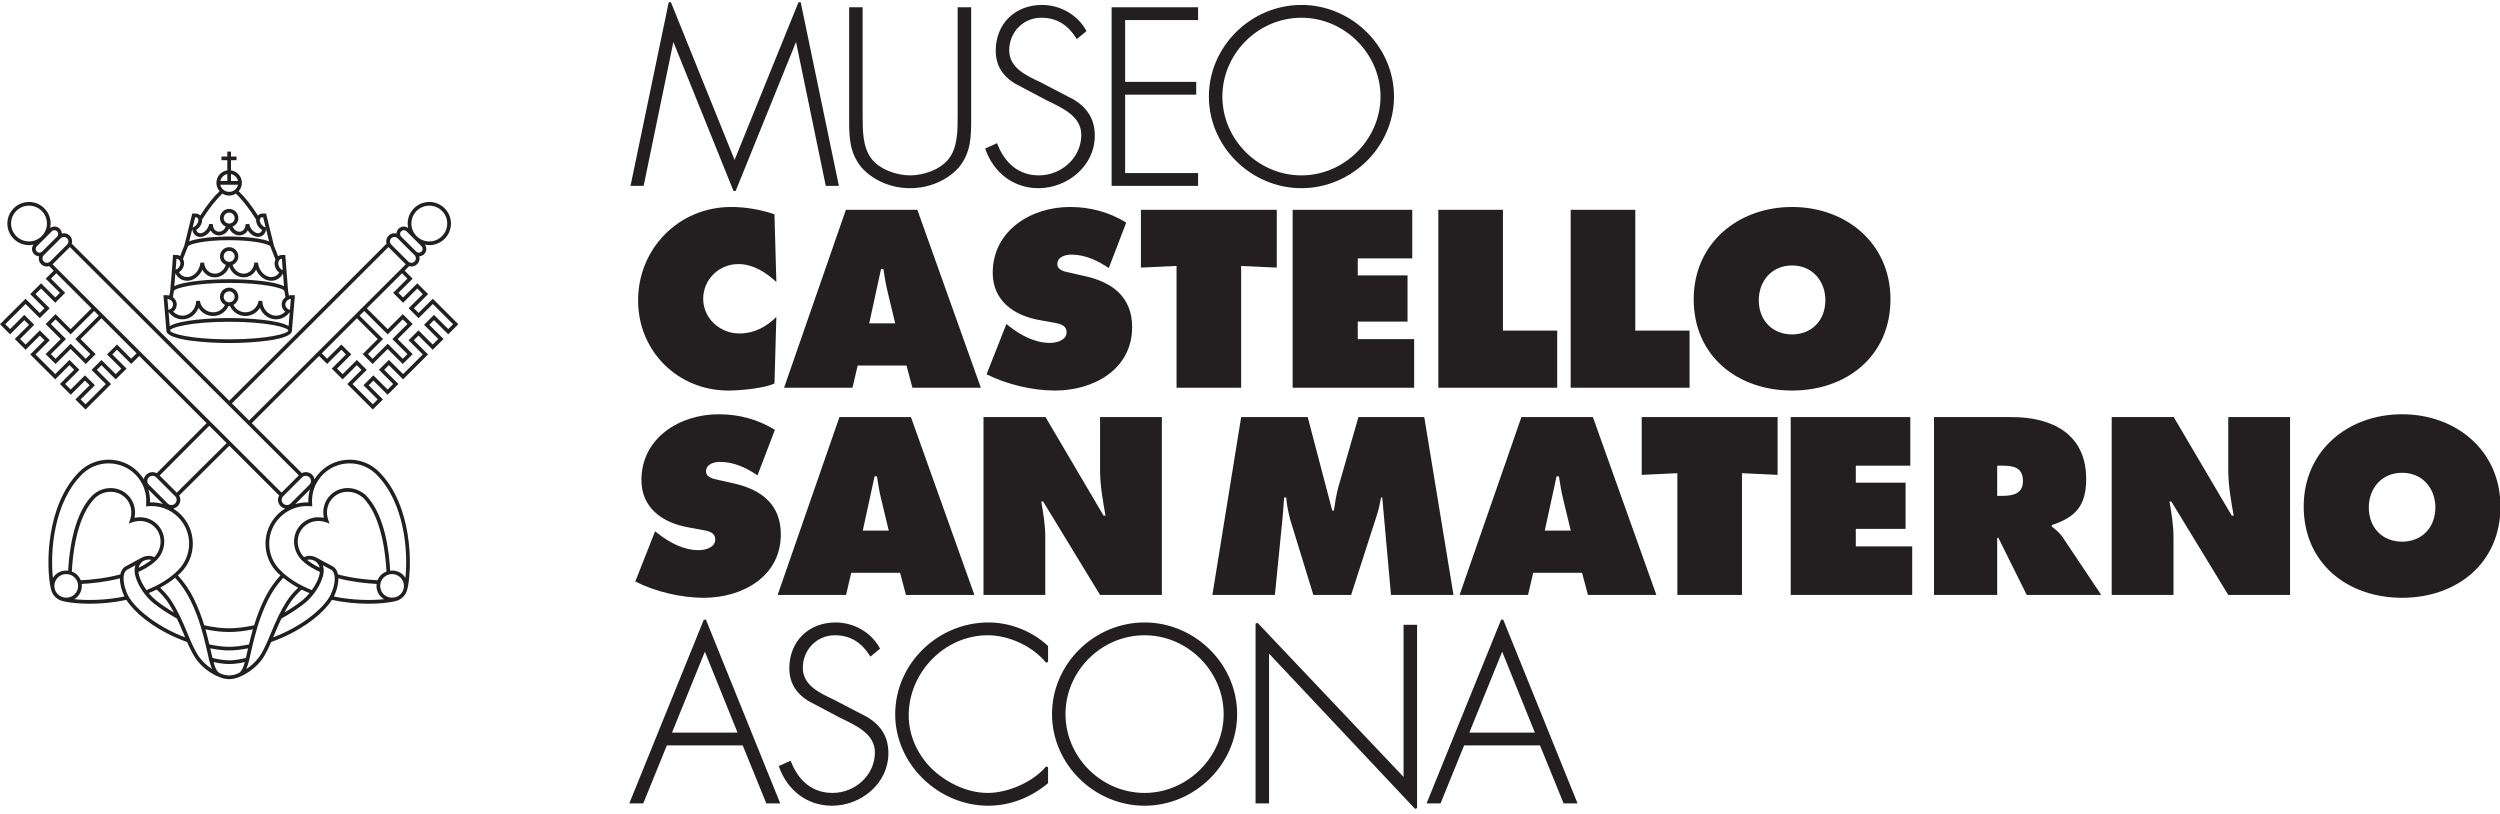 <?xml version="1.0" encoding="UTF-8" standalone="no"?>
<!DOCTYPE svg PUBLIC "-//W3C//DTD SVG 1.1//EN" "http://www.w3.org/Graphics/SVG/1.1/DTD/svg11.dtd">
<svg width="100%" height="100%" viewBox="0 0 679 221" version="1.1" xmlns="http://www.w3.org/2000/svg" xmlns:xlink="http://www.w3.org/1999/xlink" xml:space="preserve" xmlns:serif="http://www.serif.com/" style="fill-rule:evenodd;clip-rule:evenodd;stroke-miterlimit:2;">
    <g transform="matrix(4.167,0,0,4.167,0,-1.472)">
        <path d="M100.151,48.179L95.656,48.179L97.911,42.631L100.151,48.179ZM100.426,48.862L101.965,52.642L102.711,52.642L97.911,40.772L93.095,52.642L93.842,52.642L95.381,48.862L100.426,48.862ZM92.288,41.152L91.557,41.152L91.557,51.18L81.911,40.999L81.911,52.642L82.64,52.642L82.64,42.768L92.288,53.023L92.288,41.152ZM74.602,41.684C77.453,41.684 79.831,44.062 79.831,46.897C79.831,49.718 77.453,52.11 74.602,52.11C71.735,52.11 69.373,49.732 69.373,46.897C69.373,44.062 71.735,41.684 74.602,41.684ZM74.602,40.999C71.355,40.999 68.644,43.665 68.644,46.897C68.644,50.128 71.37,52.794 74.602,52.794C77.834,52.794 80.56,50.128 80.56,46.897C80.56,43.665 77.834,40.999 74.602,40.999ZM68.237,42.491C67.216,41.546 65.814,40.999 64.428,40.999C61.166,40.999 58.423,43.65 58.423,46.912C58.423,50.128 61.211,52.794 64.412,52.794C65.83,52.794 67.156,52.263 68.237,51.363L68.237,50.357C67.383,51.394 65.708,52.11 64.381,52.11C63.024,52.11 61.654,51.44 60.693,50.525C59.732,49.579 59.153,48.315 59.153,46.974C59.153,44.153 61.517,41.684 64.381,41.684C65.798,41.684 67.354,42.415 68.237,43.497L68.237,42.491ZM57.267,42.613C56.719,41.622 55.621,40.999 54.461,40.999C52.74,40.999 51.522,42.201 51.522,43.909C51.522,44.823 51.948,45.494 52.709,45.968L54.783,47.065C55.773,47.553 57.1,48.102 57.1,49.397C57.1,50.921 55.773,52.11 54.264,52.11C52.877,52.11 51.978,51.257 51.491,50.037L50.851,50.326C51.384,51.806 52.632,52.794 54.233,52.794C56.094,52.794 57.83,51.363 57.83,49.457C57.83,48.421 57.389,47.721 56.521,47.171L54.325,46.028C53.395,45.586 52.252,45.082 52.252,43.878C52.252,42.675 53.182,41.684 54.417,41.684C55.499,41.684 56.231,42.218 56.75,43.04L57.267,42.613ZM48.184,48.179L43.689,48.179L45.943,42.631L48.184,48.179ZM48.459,48.862L49.998,52.642L50.744,52.642L45.943,40.772L41.128,52.642L41.876,52.642L43.415,48.862L48.459,48.862Z" style="fill:rgb(35,31,32);fill-rule:nonzero;"/>
        <path d="M100.151,48.179L95.656,48.179L97.911,42.631L100.151,48.179ZM100.426,48.862L101.965,52.642L102.711,52.642L97.911,40.772L93.095,52.642L93.842,52.642L95.381,48.862L100.426,48.862ZM92.288,41.152L91.557,41.152L91.557,51.18L81.911,40.999L81.911,52.642L82.64,52.642L82.64,42.768L92.288,53.023L92.288,41.152ZM74.602,41.684C77.453,41.684 79.831,44.062 79.831,46.897C79.831,49.718 77.453,52.11 74.602,52.11C71.735,52.11 69.373,49.732 69.373,46.897C69.373,44.062 71.735,41.684 74.602,41.684ZM74.602,40.999C71.355,40.999 68.644,43.665 68.644,46.897C68.644,50.128 71.37,52.794 74.602,52.794C77.834,52.794 80.56,50.128 80.56,46.897C80.56,43.665 77.834,40.999 74.602,40.999ZM68.237,42.491C67.216,41.546 65.814,40.999 64.428,40.999C61.166,40.999 58.423,43.65 58.423,46.912C58.423,50.128 61.211,52.794 64.412,52.794C65.83,52.794 67.156,52.263 68.237,51.363L68.237,50.357C67.383,51.394 65.708,52.11 64.381,52.11C63.024,52.11 61.654,51.44 60.693,50.525C59.732,49.579 59.153,48.315 59.153,46.974C59.153,44.153 61.517,41.684 64.381,41.684C65.798,41.684 67.354,42.415 68.237,43.497L68.237,42.491ZM57.267,42.613C56.719,41.622 55.621,40.999 54.461,40.999C52.74,40.999 51.522,42.201 51.522,43.909C51.522,44.823 51.948,45.494 52.709,45.968L54.783,47.065C55.773,47.553 57.1,48.102 57.1,49.397C57.1,50.921 55.773,52.11 54.264,52.11C52.877,52.11 51.978,51.257 51.491,50.037L50.851,50.326C51.384,51.806 52.632,52.794 54.233,52.794C56.094,52.794 57.83,51.363 57.83,49.457C57.83,48.421 57.389,47.721 56.521,47.171L54.325,46.028C53.395,45.586 52.252,45.082 52.252,43.878C52.252,42.675 53.182,41.684 54.417,41.684C55.499,41.684 56.231,42.218 56.75,43.04L57.267,42.613ZM48.184,48.179L43.689,48.179L45.943,42.631L48.184,48.179ZM48.459,48.862L49.998,52.642L50.744,52.642L45.943,40.772L41.128,52.642L41.876,52.642L43.415,48.862L48.459,48.862Z" style="fill:none;stroke:rgb(35,31,32);stroke-width:0.15px;"/>
        <path d="M156.565,31.167C157.903,31.167 158.734,32.196 158.734,33.427C158.734,34.752 157.842,35.658 156.565,35.658C155.288,35.658 154.396,34.752 154.396,33.427C154.396,32.196 155.226,31.167 156.565,31.167ZM156.565,27.354C153.043,27.354 150.152,29.721 150.152,33.366C150.152,37.088 153.027,39.317 156.565,39.317C160.102,39.317 162.977,37.088 162.977,33.366C162.977,29.721 160.087,27.354 156.565,27.354ZM137.638,39.132L141.666,39.132L141.666,35.365C141.666,34.596 141.543,33.843 141.404,33.044L141.527,33.044L145.236,39.132L149.263,39.132L149.263,27.539L145.236,27.539L145.236,31.013C145.236,31.998 145.42,32.998 145.589,33.966L145.466,33.966L141.681,27.539L137.638,27.539L137.638,39.132ZM130.175,30.705L130.498,30.705C131.223,30.705 131.854,30.813 131.854,31.705C131.854,32.565 131.161,32.673 130.468,32.673L130.175,32.673L130.175,30.705ZM126.056,39.132L130.175,39.132L130.175,35.41L130.253,35.41L132.1,39.132L136.958,39.132L134.438,35.364C134.206,35.026 133.945,34.841 133.729,34.672L133.729,34.581C135.297,34.058 135.974,33.319 135.974,31.565C135.974,28.646 133.76,27.539 131.146,27.539L126.056,27.539L126.056,39.132ZM116.716,39.132L124.635,39.132L124.635,35.966L120.959,35.966L120.959,34.826L124.204,34.826L124.204,31.814L120.959,31.814L120.959,30.705L124.511,30.705L124.511,27.539L116.716,27.539L116.716,39.132ZM107.005,31.304L109.328,31.196L109.328,39.132L113.54,39.132L113.54,31.196L115.862,31.304L115.862,27.539L107.005,27.539L107.005,31.304ZM100.686,34.937L101.455,31.399L101.609,31.399C101.686,31.891 101.763,32.399 101.886,32.891L102.378,34.937L100.686,34.937ZM99.932,37.688L103.116,37.688L103.501,39.132L107.96,39.132L103.823,27.539L99.164,27.539L95.134,39.132L99.594,39.132L99.932,37.688ZM79.022,39.132L83.096,39.132L83.588,34.181C83.634,33.72 83.666,33.243 83.697,32.782L83.835,32.782C83.866,33.274 83.973,33.735 84.096,34.228L85.603,39.132L88.064,39.132L89.74,33.936C89.863,33.566 89.94,33.167 90.016,32.782L90.093,32.782L90.663,39.132L94.738,39.132L92.831,27.539L88.541,27.539L87.234,32.09C87.094,32.583 87.018,33.121 86.942,33.628L86.834,33.628L85.235,27.539L80.897,27.539L79.022,39.132ZM64.103,39.132L68.13,39.132L68.13,35.365C68.13,34.596 68.008,33.843 67.87,33.044L67.993,33.044L71.701,39.132L75.729,39.132L75.729,27.539L71.701,27.539L71.701,31.013C71.701,31.998 71.886,32.998 72.055,33.966L71.932,33.966L68.147,27.539L64.103,27.539L64.103,39.132ZM56.235,34.937L57.004,31.399L57.159,31.399C57.235,31.891 57.313,32.399 57.436,32.891L57.928,34.937L56.235,34.937ZM55.482,37.688L58.666,37.688L59.049,39.132L63.51,39.132L59.373,27.539L54.713,27.539L50.685,39.132L55.145,39.132L55.482,37.688ZM41.407,38.256C42.713,38.918 44.404,39.317 45.865,39.317C48.373,39.317 50.894,37.949 50.894,35.181C50.894,33.212 49.603,32.258 47.819,31.858L46.866,31.644C46.543,31.566 46.019,31.504 46.019,31.073C46.019,30.597 46.559,30.459 46.928,30.459C47.835,30.459 48.649,30.843 49.372,31.336L50.509,28.368C49.372,27.676 48.158,27.354 46.835,27.354C44.312,27.354 41.807,28.891 41.807,31.644C41.807,33.459 43.189,34.427 44.835,34.72L45.68,34.875C46.064,34.95 46.62,34.998 46.62,35.521C46.62,36.044 45.957,36.212 45.542,36.212C44.574,36.212 43.667,35.735 42.913,35.15L42.698,34.982L41.407,38.256Z" style="fill:rgb(35,31,32);fill-rule:nonzero;"/>
        <path d="M116.805,17.656C118.144,17.656 118.975,18.688 118.975,19.919C118.975,21.241 118.083,22.149 116.805,22.149C115.528,22.149 114.636,21.241 114.636,19.919C114.636,18.688 115.467,17.656 116.805,17.656ZM116.805,13.844C113.283,13.844 110.393,16.211 110.393,19.857C110.393,23.58 113.268,25.809 116.805,25.809C120.343,25.809 123.218,23.58 123.218,19.857C123.218,16.211 120.328,13.844 116.805,13.844ZM102.374,25.624L110.124,25.624L110.124,21.903L106.586,21.903L106.586,14.029L102.374,14.029L102.374,25.624ZM93.748,25.624L101.497,25.624L101.497,21.903L97.96,21.903L97.96,14.029L93.748,14.029L93.748,25.624ZM84.253,25.624L92.172,25.624L92.172,22.458L88.497,22.458L88.497,21.317L91.742,21.317L91.742,18.304L88.497,18.304L88.497,17.195L92.049,17.195L92.049,14.029L84.253,14.029L84.253,25.624ZM74.363,17.795L76.686,17.688L76.686,25.624L80.897,25.624L80.897,17.688L83.219,17.795L83.219,14.029L74.363,14.029L74.363,17.795ZM64.304,24.748C65.61,25.408 67.301,25.809 68.762,25.809C71.27,25.809 73.791,24.44 73.791,21.672C73.791,19.704 72.5,18.75 70.716,18.35L69.763,18.134C69.439,18.058 68.916,17.996 68.916,17.565C68.916,17.087 69.456,16.949 69.825,16.949C70.731,16.949 71.546,17.335 72.269,17.826L73.407,14.859C72.269,14.168 71.055,13.844 69.732,13.844C67.209,13.844 64.704,15.381 64.704,18.134C64.704,19.949 66.086,20.919 67.731,21.211L68.578,21.364C68.961,21.441 69.518,21.487 69.518,22.011C69.518,22.534 68.854,22.704 68.439,22.704C67.471,22.704 66.564,22.227 65.811,21.642L65.595,21.472L64.304,24.748ZM56.656,21.426L57.424,17.889L57.579,17.889C57.656,18.381 57.732,18.889 57.856,19.381L58.348,21.426L56.656,21.426ZM55.902,24.177L59.085,24.177L59.47,25.624L63.93,25.624L59.793,14.029L55.133,14.029L51.105,25.624L55.564,25.624L55.902,24.177ZM50.479,14.321C49.586,14.013 48.602,13.844 47.648,13.844C44.251,13.844 41.59,16.55 41.59,19.935C41.59,23.241 44.173,25.809 47.48,25.809C48.232,25.809 49.802,25.669 50.479,25.346L50.602,21.011C49.924,21.672 49.156,22.088 48.187,22.088C46.925,22.088 45.834,21.104 45.834,19.826C45.834,18.565 46.865,17.565 48.126,17.565C49.079,17.565 49.924,18.104 50.602,18.733L50.479,14.321Z" style="fill:rgb(35,31,32);fill-rule:nonzero;"/>
        <path d="M84.827,1.434C87.676,1.434 90.055,3.812 90.055,6.647C90.055,9.466 87.676,11.859 84.827,11.859C81.96,11.859 79.598,9.482 79.598,6.647C79.598,3.812 81.96,1.434 84.827,1.434ZM84.827,0.75C81.58,0.75 78.869,3.415 78.869,6.647C78.869,9.879 81.595,12.544 84.827,12.544C88.058,12.544 90.785,9.879 90.785,6.647C90.785,3.415 88.058,0.75 84.827,0.75ZM78.015,1.586L78.015,0.901L72.529,0.901L72.529,12.392L78.015,12.392L78.015,11.708L73.26,11.708L73.26,6.447L77.893,6.447L77.893,5.763L73.26,5.763L73.26,1.586L78.015,1.586ZM70.721,2.363C70.171,1.373 69.074,0.75 67.916,0.75C66.192,0.75 64.975,1.951 64.975,3.658C64.975,4.573 65.4,5.245 66.162,5.716L68.235,6.815C69.227,7.302 70.553,7.851 70.553,9.147C70.553,10.67 69.227,11.859 67.716,11.859C66.33,11.859 65.431,11.006 64.944,9.787L64.304,10.076C64.837,11.555 66.085,12.544 67.687,12.544C69.546,12.544 71.283,11.113 71.283,9.208C71.283,8.171 70.841,7.469 69.974,6.921L67.777,5.777C66.848,5.336 65.705,4.833 65.705,3.629C65.705,2.423 66.634,1.434 67.87,1.434C68.952,1.434 69.684,1.966 70.203,2.79L70.721,2.363ZM62.494,7.852C62.494,8.887 62.494,9.985 61.898,10.748C61.335,11.479 60.207,11.859 59.323,11.859C58.439,11.859 57.31,11.479 56.746,10.748C56.151,9.985 56.151,8.887 56.151,7.852L56.151,0.901L55.421,0.901L55.421,8.065C55.421,9.238 55.421,10.245 56.197,11.205C56.975,12.087 58.164,12.544 59.323,12.544C60.481,12.544 61.67,12.087 62.448,11.205C63.224,10.245 63.224,9.238 63.224,8.065L63.224,0.901L62.494,0.901L62.494,7.852ZM53.883,12.392L54.585,12.392L52.117,0.521L47.879,10.975L43.659,0.521L41.189,12.392L41.891,12.392L43.856,2.882L43.887,2.882L47.879,12.773L51.888,2.881L51.918,2.881L53.883,12.392Z" style="fill:rgb(35,31,32);fill-rule:nonzero;"/>
        <path d="M84.827,1.434C87.676,1.434 90.055,3.812 90.055,6.647C90.055,9.466 87.676,11.859 84.827,11.859C81.96,11.859 79.598,9.482 79.598,6.647C79.598,3.812 81.96,1.434 84.827,1.434ZM84.827,0.75C81.58,0.75 78.869,3.415 78.869,6.647C78.869,9.879 81.595,12.544 84.827,12.544C88.058,12.544 90.785,9.879 90.785,6.647C90.785,3.415 88.058,0.75 84.827,0.75ZM78.015,1.586L78.015,0.901L72.529,0.901L72.529,12.392L78.015,12.392L78.015,11.708L73.26,11.708L73.26,6.447L77.893,6.447L77.893,5.763L73.26,5.763L73.26,1.586L78.015,1.586ZM70.721,2.363C70.171,1.373 69.074,0.75 67.916,0.75C66.192,0.75 64.975,1.951 64.975,3.658C64.975,4.573 65.4,5.245 66.162,5.716L68.235,6.815C69.227,7.302 70.553,7.851 70.553,9.147C70.553,10.67 69.227,11.859 67.716,11.859C66.33,11.859 65.431,11.006 64.944,9.787L64.304,10.076C64.837,11.555 66.085,12.544 67.687,12.544C69.546,12.544 71.283,11.113 71.283,9.208C71.283,8.171 70.841,7.469 69.974,6.921L67.777,5.777C66.848,5.336 65.705,4.833 65.705,3.629C65.705,2.423 66.634,1.434 67.87,1.434C68.952,1.434 69.684,1.966 70.203,2.79L70.721,2.363ZM62.494,7.852C62.494,8.887 62.494,9.985 61.898,10.748C61.335,11.479 60.207,11.859 59.323,11.859C58.439,11.859 57.31,11.479 56.746,10.748C56.151,9.985 56.151,8.887 56.151,7.852L56.151,0.901L55.421,0.901L55.421,8.065C55.421,9.238 55.421,10.245 56.197,11.205C56.975,12.087 58.164,12.544 59.323,12.544C60.481,12.544 61.67,12.087 62.448,11.205C63.224,10.245 63.224,9.238 63.224,8.065L63.224,0.901L62.494,0.901L62.494,7.852ZM53.883,12.392L54.585,12.392L52.117,0.521L47.879,10.975L43.659,0.521L41.189,12.392L41.891,12.392L43.856,2.882L43.887,2.882L47.879,12.773L51.888,2.881L51.918,2.881L53.883,12.392Z" style="fill:none;stroke:rgb(35,31,32);stroke-width:0.15px;"/>
        <path d="M29.214,22.143L29.873,21.485L28.209,19.826L27.282,20.751L26.977,20.446L27.904,19.522L27.199,18.818L26.272,19.744L25.967,19.44L26.895,18.515L26.373,17.994L26.671,17.697C26.717,17.71 26.764,17.725 26.814,17.725C27.108,17.725 27.348,17.485 27.348,17.191C27.348,17.146 27.34,17.102 27.329,17.058C27.584,17.044 27.788,16.836 27.788,16.578C27.788,16.475 27.747,16.38 27.688,16.298C27.783,16.319 27.881,16.331 27.982,16.331C28.76,16.331 29.393,15.699 29.393,14.923C29.393,14.148 28.76,13.517 27.982,13.517C27.205,13.517 26.571,14.148 26.571,14.923C26.571,15.024 26.584,15.122 26.604,15.217C26.522,15.157 26.427,15.117 26.323,15.117C26.064,15.117 25.856,15.32 25.841,15.575C25.798,15.564 25.754,15.556 25.709,15.556C25.413,15.556 25.173,15.795 25.173,16.089C25.173,16.139 25.185,16.187 25.198,16.233L14.944,26.474L4.671,16.23C4.684,16.184 4.699,16.138 4.699,16.089C4.699,15.795 4.459,15.556 4.165,15.556C4.119,15.556 4.075,15.564 4.031,15.575C4.016,15.32 3.809,15.117 3.55,15.117C3.445,15.117 3.351,15.157 3.269,15.217C3.289,15.122 3.301,15.024 3.301,14.923C3.301,14.148 2.668,13.517 1.891,13.517C1.113,13.517 0.48,14.148 0.48,14.923C0.48,15.699 1.113,16.331 1.891,16.331C1.992,16.331 2.09,16.319 2.186,16.298C2.126,16.38 2.085,16.476 2.085,16.578C2.085,16.836 2.29,17.044 2.544,17.058C2.533,17.102 2.525,17.146 2.525,17.191C2.525,17.485 2.765,17.725 3.06,17.725C3.109,17.725 3.155,17.71 3.202,17.697L3.5,17.994L2.978,18.515L3.906,19.44L3.601,19.744L2.674,18.818L1.969,19.522L2.896,20.446L2.591,20.751L1.664,19.826L0,21.485L0.659,22.143L1.586,21.218L1.891,21.523L0.964,22.447L1.668,23.151L2.596,22.226L2.901,22.529L1.973,23.455L3.6,25.078L4.528,24.151L4.833,24.456L3.905,25.382L4.609,26.084L5.537,25.159L5.842,25.463L4.914,26.388L5.574,27.045L7.238,25.386L6.311,24.461L6.615,24.157L7.542,25.082L8.248,24.378L7.32,23.454L7.625,23.149L8.552,24.074L9.075,23.554L13.467,27.934L10.215,31.195C10.132,31.151 10.04,31.125 9.942,31.125C9.661,31.125 9.426,31.325 9.373,31.59C9.264,31.416 9.137,31.251 8.988,31.102C7.936,30.051 6.225,30.052 5.172,31.102C2.994,33.274 2.984,37.25 3.314,38.73L3.319,38.729C3.356,38.929 3.452,39.113 3.6,39.26C3.744,39.404 3.924,39.499 4.121,39.538L4.12,39.542C4.559,39.641 5.165,39.704 5.853,39.704C6.587,39.704 7.416,39.63 8.239,39.454C8.715,40.211 9.86,41.217 11.546,41.944C11.76,42.036 11.974,42.119 12.196,42.199C12.197,42.201 12.198,42.203 12.199,42.205C12.223,42.261 12.249,42.318 12.277,42.381C12.286,42.4 12.296,42.421 12.305,42.441C12.327,42.489 12.349,42.537 12.374,42.588C12.392,42.627 12.413,42.667 12.433,42.707C12.45,42.741 12.466,42.774 12.484,42.81C12.523,42.886 12.564,42.962 12.608,43.039C13.198,44.081 14.243,44.464 14.287,44.48L14.291,44.481C14.508,44.577 14.771,44.62 14.937,44.62C15.103,44.62 15.366,44.577 15.584,44.481L15.586,44.48C15.63,44.464 16.674,44.081 17.264,43.039C17.433,42.743 17.571,42.44 17.676,42.199C17.899,42.119 18.113,42.036 18.326,41.944C20.012,41.217 21.158,40.211 21.634,39.454C22.456,39.63 23.285,39.704 24.02,39.704C24.708,39.704 25.313,39.641 25.753,39.542L25.752,39.538C25.948,39.499 26.128,39.404 26.273,39.26C26.42,39.113 26.516,38.929 26.553,38.729L26.559,38.73C26.888,37.25 26.879,33.274 24.7,31.102C23.647,30.051 21.936,30.051 20.884,31.102C20.735,31.251 20.608,31.415 20.5,31.59C20.446,31.325 20.211,31.125 19.93,31.125C19.837,31.125 19.75,31.148 19.67,31.188L16.407,27.934L20.798,23.554L21.32,24.074L22.248,23.149L22.552,23.454L21.625,24.378L22.33,25.082L23.258,24.157L23.563,24.461L22.635,25.386L24.299,27.045L24.959,26.388L24.031,25.463L24.335,25.159L25.263,26.084L25.968,25.382L25.041,24.456L25.345,24.151L26.272,25.078L27.899,23.455L26.972,22.529L27.276,22.226L28.204,23.15L28.909,22.447L27.981,21.523L28.286,21.218L29.214,22.143ZM27.982,13.758C28.627,13.758 29.15,14.281 29.15,14.923C29.15,15.566 28.627,16.089 27.982,16.089C27.338,16.089 26.814,15.566 26.814,14.923C26.814,14.281 27.338,13.758 27.982,13.758ZM26.323,15.358C26.389,15.358 26.451,15.384 26.499,15.433L27.473,16.405C27.52,16.45 27.546,16.513 27.546,16.578C27.546,16.712 27.436,16.822 27.301,16.822C27.251,16.822 27.203,16.808 27.163,16.78L27.091,16.715L26.148,15.774C26.102,15.729 26.077,15.668 26.077,15.603C26.077,15.468 26.188,15.358 26.323,15.358ZM25.709,15.798C25.789,15.798 25.865,15.83 25.922,15.89L26.993,16.959L27.016,16.982C27.074,17.037 27.106,17.111 27.106,17.191C27.106,17.352 26.975,17.483 26.814,17.483C26.741,17.483 26.671,17.457 26.617,17.408L25.537,16.331L25.47,16.26C25.435,16.211 25.415,16.151 25.415,16.089C25.415,15.929 25.546,15.798 25.709,15.798ZM1.891,16.089C1.246,16.089 0.722,15.566 0.722,14.923C0.722,14.281 1.246,13.758 1.891,13.758C2.535,13.758 3.06,14.281 3.06,14.923C3.059,15.566 2.535,16.089 1.891,16.089ZM2.572,16.822C2.437,16.822 2.327,16.712 2.327,16.578C2.327,16.513 2.353,16.45 2.401,16.404L3.375,15.432C3.421,15.384 3.483,15.358 3.55,15.358C3.686,15.358 3.795,15.468 3.795,15.603C3.795,15.668 3.771,15.729 3.724,15.775L2.722,16.772C2.68,16.804 2.627,16.822 2.572,16.822ZM3.06,17.483C2.898,17.483 2.767,17.352 2.767,17.191C2.767,17.111 2.799,17.037 2.859,16.98L3.953,15.888C4.009,15.83 4.084,15.798 4.165,15.798C4.326,15.798 4.458,15.929 4.458,16.089C4.458,16.161 4.431,16.23 4.385,16.282L4.233,16.434L3.268,17.398C3.212,17.453 3.139,17.483 3.06,17.483ZM8.552,23.733L7.625,22.808L6.978,23.454L7.906,24.378L7.542,24.741L6.615,23.816L5.969,24.461L6.896,25.386L5.574,26.705L5.256,26.388L6.184,25.463L5.537,24.818L4.609,25.743L4.247,25.381L5.174,24.456L4.528,23.81L3.6,24.736L2.315,23.455L3.243,22.529L2.596,21.885L1.668,22.81L1.306,22.447L2.233,21.523L1.586,20.877L0.659,21.802L0.342,21.485L1.664,20.167L2.591,21.092L3.238,20.446L2.311,19.522L2.674,19.159L3.601,20.086L4.248,19.44L3.32,18.515L3.671,18.165L5.964,20.452L4.604,21.809L3.621,20.828L2.974,21.474L3.957,22.453L2.974,23.434L3.621,24.08L4.604,23.099L5.586,24.08L6.233,23.434L5.25,22.453L6.61,21.097L8.903,23.384L8.552,23.733ZM6.135,20.623L6.439,20.926L4.908,22.453L5.891,23.434L5.586,23.739L4.604,22.757L3.621,23.739L3.316,23.434L4.299,22.453L3.316,21.474L3.621,21.169L4.604,22.15L6.135,20.623ZM13.638,28.105L14.773,29.235L11.524,32.462L10.405,31.346L13.638,28.105ZM18.585,33.502C18.409,33.609 18.244,33.735 18.095,33.883C17.585,34.392 17.305,35.068 17.305,35.787C17.305,36.506 17.585,37.182 18.095,37.69C18.152,37.747 18.219,37.798 18.279,37.853C17.869,38.3 17.52,38.808 17.243,39.37C16.98,39.903 16.758,40.474 16.563,41.107C15.347,41.37 14.526,41.37 13.31,41.107C13.115,40.474 12.893,39.903 12.63,39.37C12.354,38.808 12.004,38.3 11.594,37.853C11.654,37.798 11.72,37.748 11.777,37.69C12.287,37.182 12.567,36.506 12.567,35.787C12.567,35.068 12.287,34.392 11.777,33.884C11.629,33.736 11.464,33.609 11.29,33.501C11.555,33.447 11.755,33.212 11.755,32.932C11.755,32.831 11.727,32.735 11.678,32.649L14.944,29.406L18.195,32.649C18.147,32.734 18.118,32.83 18.118,32.932C18.118,33.212 18.319,33.447 18.585,33.502ZM16.482,41.372C16.446,41.498 16.416,41.616 16.384,41.736C16.372,41.777 16.36,41.822 16.349,41.863C16.306,42.034 16.266,42.198 16.228,42.357C15.203,42.563 14.674,42.563 13.645,42.357C13.607,42.198 13.567,42.033 13.523,41.861C13.515,41.827 13.503,41.79 13.495,41.755C13.462,41.63 13.429,41.505 13.391,41.372C14.533,41.605 15.341,41.605 16.482,41.372ZM9.942,31.366C10.036,31.366 10.124,31.403 10.19,31.473L11.408,32.688C11.476,32.753 11.513,32.839 11.513,32.932C11.513,33.119 11.361,33.271 11.173,33.271C11.081,33.271 10.995,33.235 10.931,33.17L9.704,31.946C9.639,31.882 9.603,31.796 9.603,31.704C9.603,31.518 9.755,31.366 9.942,31.366ZM10.62,33.202C10.349,33.123 10.065,33.086 9.776,33.097C9.787,32.809 9.749,32.524 9.669,32.253L10.62,33.202ZM5.343,31.273C6.301,30.317 7.859,30.317 8.817,31.273C9.331,31.785 9.589,32.493 9.527,33.215L9.516,33.358L9.658,33.346C10.383,33.285 11.093,33.543 11.606,34.055C12.07,34.518 12.326,35.132 12.326,35.787C12.326,36.441 12.07,37.056 11.606,37.519C11.068,38.057 10.373,38.49 9.547,38.813C9.421,38.638 9.307,38.455 9.218,38.269C9.107,38.033 9.042,37.816 9.022,37.632C9.415,37.454 9.756,37.248 10.033,37.018C10.086,36.976 10.247,36.819 10.252,36.815C10.861,36.144 10.858,35.139 10.246,34.528C9.859,34.142 9.306,33.988 8.764,34.105C8.88,33.563 8.726,33.012 8.339,32.627C7.726,32.014 6.719,32.011 6.042,32.624C6.042,32.624 5.88,32.788 5.839,32.841C4.779,34.114 4.508,36.286 4.443,37.55C4.14,37.515 3.822,37.604 3.6,37.826C3.539,37.886 3.49,37.955 3.448,38.026C3.264,36.293 3.5,33.11 5.343,31.273ZM10.99,39.68C11.109,39.867 11.222,40.067 11.333,40.276C10.885,40.011 10.458,39.721 10.145,39.465C9.989,39.339 9.839,39.181 9.698,39.011C9.876,38.94 10.045,38.86 10.211,38.779C10.516,39.053 10.798,39.377 10.99,39.68ZM8.629,34.394C9.15,34.211 9.704,34.328 10.075,34.699C10.596,35.219 10.596,36.077 10.078,36.647C10.078,36.647 10.068,36.656 10.056,36.669C10.005,36.646 9.959,36.627 9.926,36.616C9.73,36.551 9.466,36.582 9.256,36.692L8.167,37.279C7.988,37.383 7.888,37.568 7.843,37.792C6.897,38.047 5.937,38.142 5.263,38.174C5.212,38.046 5.137,37.927 5.036,37.826C4.935,37.725 4.812,37.652 4.682,37.605C4.732,36.584 4.964,34.27 6.027,32.993C6.066,32.942 6.209,32.798 6.209,32.798C6.786,32.277 7.647,32.276 8.169,32.798C8.541,33.168 8.658,33.721 8.476,34.239L8.392,34.477L8.629,34.394ZM9.858,36.848C9.627,37.036 9.351,37.207 9.036,37.358C9.091,37.114 9.237,36.979 9.357,36.911L9.367,36.906C9.521,36.825 9.715,36.801 9.85,36.844C9.852,36.845 9.856,36.847 9.858,36.848ZM3.77,39.089C3.624,38.943 3.543,38.75 3.543,38.543C3.543,38.336 3.624,38.143 3.77,37.997C3.916,37.851 4.111,37.771 4.317,37.771C4.524,37.771 4.719,37.851 4.866,37.997C5.012,38.143 5.092,38.336 5.092,38.543C5.092,38.75 5.012,38.943 4.866,39.089C4.573,39.381 4.063,39.381 3.77,39.089ZM4.841,39.408C4.911,39.366 4.978,39.319 5.037,39.26C5.228,39.068 5.334,38.814 5.334,38.543C5.334,38.499 5.327,38.456 5.321,38.414C5.983,38.378 6.901,38.286 7.817,38.048C7.812,38.42 7.925,38.854 8.109,39.233C6.925,39.477 5.718,39.5 4.841,39.408ZM11.642,41.723C9.858,40.952 8.674,39.839 8.328,39.131C8.023,38.507 7.922,37.702 8.286,37.489L8.826,37.198C8.806,37.254 8.791,37.314 8.782,37.376C8.731,37.711 8.873,38.103 9,38.372C9.23,38.857 9.601,39.336 9.992,39.653C10.389,39.977 10.963,40.356 11.534,40.672C11.591,40.791 11.643,40.908 11.695,41.025C11.717,41.076 11.742,41.127 11.764,41.177C11.837,41.348 11.908,41.516 11.977,41.681C12.006,41.753 12.036,41.824 12.066,41.896C11.923,41.84 11.783,41.783 11.642,41.723ZM13.784,43.937C13.734,43.902 13.681,43.864 13.628,43.824C13.597,43.801 13.566,43.777 13.535,43.752C13.482,43.709 13.429,43.661 13.377,43.612C13.344,43.582 13.313,43.555 13.281,43.524C13.225,43.467 13.171,43.402 13.117,43.339C13.09,43.308 13.063,43.279 13.037,43.247C12.96,43.147 12.885,43.038 12.818,42.92C12.775,42.845 12.735,42.769 12.696,42.694C12.682,42.667 12.669,42.641 12.656,42.614C12.632,42.566 12.608,42.52 12.586,42.474C12.568,42.436 12.552,42.399 12.535,42.362C12.52,42.33 12.504,42.296 12.49,42.265C12.475,42.232 12.462,42.203 12.449,42.173C12.433,42.137 12.416,42.1 12.402,42.066L12.397,42.057C12.331,41.903 12.266,41.747 12.2,41.588C12.057,41.247 11.91,40.895 11.736,40.533L11.719,40.498L11.718,40.497C11.551,40.152 11.379,39.841 11.193,39.55C11.004,39.252 10.732,38.936 10.437,38.66C10.794,38.469 11.121,38.254 11.413,38.013C11.809,38.444 12.147,38.935 12.414,39.476C12.68,40.018 12.905,40.597 13.102,41.247C13.24,41.702 13.34,42.112 13.427,42.487L13.52,42.89C13.558,43.058 13.593,43.211 13.627,43.351C13.686,43.591 13.745,43.79 13.814,43.956C13.804,43.95 13.794,43.943 13.784,43.937ZM15.661,44.149C15.626,44.186 15.569,44.222 15.494,44.256C15.308,44.34 15.075,44.379 14.937,44.379C14.798,44.379 14.565,44.34 14.379,44.256C14.304,44.222 14.248,44.186 14.21,44.149C14.085,44.023 13.999,43.802 13.917,43.501C14.395,43.627 14.91,43.635 14.936,43.635L14.938,43.635C14.976,43.635 15.467,43.632 15.956,43.502C15.874,43.802 15.788,44.022 15.661,44.149ZM14.938,43.394C14.931,43.393 14.323,43.383 13.846,43.228C13.817,43.106 13.788,42.978 13.755,42.836L13.704,42.612C14.181,42.703 14.571,42.747 14.937,42.747C15.302,42.747 15.692,42.703 16.168,42.612L16.103,42.899C16.076,43.017 16.051,43.123 16.026,43.228C15.523,43.391 14.944,43.394 14.938,43.394ZM17.473,42.062C17.368,42.303 17.227,42.617 17.054,42.92C16.994,43.025 16.929,43.122 16.86,43.213C16.855,43.222 16.849,43.23 16.843,43.237C16.777,43.323 16.708,43.402 16.638,43.476C16.628,43.486 16.619,43.497 16.609,43.507C16.54,43.577 16.47,43.642 16.401,43.701C16.39,43.711 16.378,43.72 16.368,43.73C16.298,43.786 16.23,43.839 16.164,43.886C16.154,43.894 16.143,43.9 16.133,43.907C16.107,43.926 16.084,43.94 16.059,43.956C16.129,43.79 16.187,43.59 16.246,43.351C16.275,43.229 16.306,43.095 16.338,42.951L16.445,42.487C16.534,42.109 16.635,41.697 16.772,41.246C16.968,40.597 17.194,40.018 17.46,39.476C17.727,38.934 18.064,38.443 18.46,38.013C18.752,38.254 19.078,38.47 19.434,38.662C19.139,38.937 18.868,39.253 18.68,39.55C18.493,39.842 18.321,40.152 18.155,40.497L18.154,40.498L18.137,40.533C17.964,40.891 17.818,41.239 17.677,41.577C17.609,41.741 17.542,41.903 17.473,42.062ZM19.656,38.785C19.821,38.866 19.997,38.94 20.175,39.011C20.034,39.181 19.884,39.339 19.728,39.466C19.415,39.721 18.987,40.011 18.541,40.276C18.65,40.067 18.763,39.867 18.883,39.679C19.074,39.379 19.354,39.058 19.656,38.785ZM21.544,39.131C21.199,39.839 20.015,40.952 18.231,41.723C18.09,41.783 17.95,41.841 17.806,41.896C17.838,41.821 17.869,41.746 17.9,41.671C17.97,41.506 18.04,41.338 18.113,41.168C18.126,41.14 18.14,41.11 18.152,41.082C18.212,40.946 18.273,40.81 18.339,40.671C18.91,40.356 19.483,39.977 19.88,39.653C20.271,39.336 20.642,38.857 20.873,38.372C21.001,38.103 21.142,37.711 21.09,37.376C21.081,37.314 21.067,37.254 21.047,37.198L21.584,37.488C21.912,37.679 21.894,38.416 21.544,39.131ZM21.397,34.239C21.214,33.721 21.332,33.168 21.704,32.797C22.226,32.277 23.086,32.277 23.664,32.798L23.698,32.827C23.704,32.834 23.711,32.841 23.72,32.849C23.765,32.895 23.807,32.943 23.848,32.996C24.908,34.27 25.14,36.584 25.191,37.605C25.06,37.652 24.938,37.725 24.836,37.826C24.735,37.927 24.66,38.046 24.609,38.174C23.936,38.142 22.977,38.047 22.029,37.793C21.984,37.568 21.883,37.382 21.702,37.277L20.632,36.7L20.63,36.703C20.623,36.699 20.617,36.693 20.61,36.689C20.4,36.578 20.146,36.55 19.945,36.616C19.913,36.627 19.868,36.646 19.817,36.669C19.808,36.661 19.799,36.652 19.799,36.652C19.277,36.077 19.276,35.219 19.797,34.699C20.168,34.328 20.723,34.21 21.243,34.394L21.48,34.477L21.397,34.239ZM20.022,36.845C20.159,36.8 20.345,36.823 20.516,36.911C20.636,36.979 20.782,37.115 20.836,37.359C20.522,37.207 20.247,37.036 20.015,36.847C20.017,36.847 20.02,36.845 20.022,36.845ZM21.763,39.233C21.948,38.855 22.061,38.421 22.055,38.049C22.973,38.286 23.89,38.379 24.551,38.414C24.545,38.457 24.538,38.499 24.538,38.543C24.538,38.814 24.644,39.068 24.836,39.26C24.895,39.319 24.961,39.366 25.031,39.408C24.155,39.5 22.947,39.477 21.763,39.233ZM26.102,39.089C25.81,39.381 25.299,39.381 25.006,39.089C24.86,38.943 24.78,38.75 24.78,38.543C24.78,38.336 24.86,38.143 25.006,37.997C25.153,37.851 25.348,37.771 25.555,37.771C25.761,37.771 25.956,37.851 26.102,37.997C26.249,38.143 26.329,38.336 26.329,38.543C26.329,38.75 26.249,38.943 26.102,39.089ZM20.345,33.215C20.283,32.493 20.542,31.785 21.055,31.273C22.013,30.317 23.572,30.316 24.529,31.274C26.372,33.11 26.608,36.292 26.424,38.026C26.382,37.955 26.334,37.886 26.273,37.826C26.05,37.604 25.732,37.515 25.429,37.55C25.365,36.286 25.093,34.114 24.036,32.844C23.991,32.787 23.943,32.731 23.878,32.668C23.862,32.651 23.847,32.634 23.831,32.619L23.742,32.541L23.738,32.545C23.068,32.012 22.12,32.041 21.533,32.627C21.146,33.012 20.992,33.563 21.108,34.105C20.566,33.988 20.014,34.142 19.627,34.528C19.014,35.139 19.011,36.144 19.626,36.819C19.626,36.819 19.786,36.976 19.837,37.016C20.114,37.248 20.457,37.454 20.85,37.632C20.841,37.716 20.82,37.809 20.793,37.905C20.788,37.921 20.783,37.938 20.778,37.955C20.746,38.055 20.707,38.159 20.655,38.268C20.566,38.455 20.451,38.638 20.326,38.813C19.499,38.49 18.804,38.057 18.266,37.519C17.802,37.056 17.546,36.441 17.546,35.787C17.546,35.132 17.802,34.518 18.266,34.055C18.779,33.543 19.49,33.285 20.214,33.346L20.357,33.358L20.345,33.215ZM19.248,33.206L20.203,32.253C20.124,32.524 20.086,32.809 20.096,33.097C19.809,33.087 19.522,33.126 19.248,33.206ZM19.685,31.471C19.75,31.403 19.836,31.366 19.93,31.366C20.117,31.366 20.27,31.518 20.27,31.704C20.27,31.796 20.233,31.882 20.167,31.947L18.941,33.171C18.877,33.235 18.792,33.271 18.7,33.271C18.512,33.271 18.36,33.119 18.36,32.932C18.36,32.839 18.397,32.753 18.467,32.686L19.685,31.471ZM19.478,31.336L18.35,32.462L3.427,17.58C3.427,17.58 3.439,17.568 3.439,17.567L4.543,16.466C4.543,16.466 4.543,16.465 4.544,16.465L4.554,16.455L19.478,31.336ZM16.236,27.763L15.115,26.645L25.319,16.455L26.446,17.58L16.236,27.763ZM23.738,20.623L25.269,22.15L26.252,21.169L26.557,21.474L25.574,22.453L26.557,23.434L26.252,23.739L25.269,22.757L24.286,23.739L23.982,23.434L24.964,22.453L23.434,20.926L23.738,20.623ZM28.567,22.447L28.204,22.81L27.276,21.885L26.63,22.529L27.557,23.455L26.272,24.736L25.345,23.81L24.699,24.456L25.626,25.381L25.263,25.743L24.335,24.818L23.689,25.463L24.616,26.388L24.299,26.705L22.977,25.386L23.904,24.461L23.258,23.816L22.33,24.741L21.967,24.378L22.895,23.454L22.248,22.808L21.32,23.733L20.97,23.384L23.262,21.097L24.622,22.453L23.641,23.434L24.286,24.08L25.269,23.099L26.252,24.08L26.899,23.434L25.917,22.453L26.899,21.474L26.252,20.828L25.269,21.809L23.909,20.452L26.202,18.165L26.553,18.515L25.625,19.44L26.272,20.086L27.199,19.159L27.562,19.522L26.634,20.446L27.282,21.092L28.209,20.167L29.531,21.485L29.214,21.802L28.286,20.877L27.639,21.523L28.567,22.447Z" style="fill:rgb(35,31,32);fill-rule:nonzero;"/>
        <path d="M19.029,21.877L19.22,19.595L18.982,19.595C18.93,19.595 18.88,19.604 18.831,19.616C18.813,19.508 18.795,19.401 18.775,19.297C18.774,19.296 18.774,19.295 18.774,19.294L18.595,16.967L18.481,16.969C18.398,16.971 18.347,16.972 18.314,16.977L18.314,16.976C18.245,16.987 18.182,17.015 18.127,17.053C18.041,16.825 17.953,16.596 17.856,16.373C17.853,16.356 17.849,16.335 17.846,16.325L17.343,14.272L17.056,14.274C16.959,14.285 16.877,14.334 16.813,14.402C16.39,13.742 15.944,13.178 15.556,12.818C15.686,12.671 15.767,12.482 15.767,12.272C15.767,11.856 15.458,11.514 15.057,11.455L15.057,10.795L15.416,10.795L15.416,10.554L15.057,10.554L15.057,10.234L14.815,10.234L14.815,10.554L14.436,10.554L14.436,10.795L14.815,10.795L14.815,11.455C14.415,11.514 14.106,11.856 14.106,12.272C14.106,12.48 14.186,12.668 14.314,12.814C13.924,13.172 13.476,13.736 13.052,14.401C12.989,14.334 12.909,14.285 12.804,14.274L12.53,14.272L12.018,16.347C12.017,16.352 12.016,16.357 12.015,16.361C11.918,16.585 11.83,16.815 11.744,17.044C11.69,17.012 11.631,16.988 11.566,16.977L11.566,16.978C11.531,16.973 11.479,16.972 11.393,16.969L11.277,16.966L11.241,17.493C11.23,17.591 11.223,17.692 11.22,17.778L11.098,19.277C11.077,19.384 11.057,19.499 11.039,19.613C10.993,19.602 10.946,19.595 10.898,19.595L10.652,19.595L10.843,21.877L10.848,21.877C10.847,21.883 10.842,21.89 10.842,21.897C10.842,22.542 13.521,22.712 14.938,22.712C16.354,22.712 19.033,22.542 19.033,21.897C19.033,21.89 19.028,21.884 19.028,21.877L19.029,21.877ZM10.986,20.683L11.004,20.708C11.222,21.002 11.545,21.169 11.893,21.169C12.36,21.169 12.767,20.857 12.94,20.416C13.137,20.738 13.491,20.95 13.887,20.95C14.325,20.95 14.718,20.689 14.896,20.294C14.91,20.295 14.922,20.298 14.937,20.298C14.953,20.298 14.969,20.295 14.986,20.294C15.164,20.689 15.556,20.95 15.995,20.95C16.391,20.95 16.745,20.738 16.942,20.416C17.114,20.857 17.522,21.169 17.989,21.169C18.335,21.169 18.659,21.002 18.877,20.708L18.885,20.697L18.809,21.605C18.141,21.201 16.109,21.083 14.938,21.083C13.764,21.083 11.729,21.201 11.064,21.607L10.986,20.683ZM14.579,19.7C14.579,19.503 14.739,19.342 14.937,19.342C15.134,19.342 15.294,19.503 15.294,19.7C15.294,19.897 15.134,20.057 14.937,20.057C14.739,20.057 14.579,19.897 14.579,19.7ZM18.958,19.837L18.897,20.553L18.825,20.524C18.688,20.47 18.6,20.34 18.6,20.194C18.6,20.012 18.763,19.851 18.958,19.837ZM18.35,17.214C18.356,17.214 18.363,17.214 18.372,17.213L18.429,17.962L18.409,17.954C18.27,17.9 18.159,17.742 18.138,17.567C18.118,17.395 18.211,17.241 18.35,17.214ZM16.968,14.58C16.995,14.542 17.034,14.52 17.07,14.515L17.153,14.515L17.315,15.179L17.263,15.16C17.118,15.107 16.987,14.956 16.945,14.793C16.923,14.709 16.932,14.633 16.968,14.58ZM15.057,11.697C15.285,11.745 15.464,11.924 15.512,12.151L15.057,12.151L15.057,11.697ZM14.815,11.697L14.815,12.151L14.36,12.151C14.408,11.924 14.588,11.745 14.815,11.697ZM15.512,12.393C15.456,12.658 15.219,12.859 14.937,12.859C14.653,12.859 14.417,12.658 14.36,12.393L15.512,12.393ZM13.152,14.855C13.168,14.79 13.172,14.728 13.168,14.668C13.609,13.958 14.098,13.336 14.498,12.973C14.626,13.052 14.775,13.101 14.937,13.101C15.096,13.101 15.244,13.053 15.371,12.975C15.77,13.34 16.256,13.962 16.695,14.669C16.691,14.728 16.694,14.79 16.711,14.854C16.764,15.057 16.908,15.242 17.085,15.342C17.057,15.434 16.989,15.553 16.824,15.553C16.573,15.553 16.301,15.268 16.243,14.943L16.003,14.968C16.007,15.115 15.96,15.251 15.871,15.342C15.799,15.416 15.707,15.455 15.604,15.455C15.416,15.455 15.245,15.318 15.158,15.122C15.379,15.034 15.536,14.819 15.536,14.568C15.536,14.238 15.267,13.969 14.937,13.969C14.606,13.969 14.337,14.238 14.337,14.568C14.337,14.821 14.496,15.037 14.72,15.124C14.633,15.319 14.463,15.455 14.275,15.455C14.172,15.455 14.079,15.416 14.007,15.342C13.918,15.251 13.87,15.114 13.875,14.967L13.635,14.942C13.577,15.269 13.305,15.556 13.053,15.556C12.885,15.556 12.817,15.433 12.79,15.34C12.96,15.24 13.101,15.055 13.152,14.855ZM14.937,14.924C14.739,14.924 14.579,14.764 14.579,14.568C14.579,14.371 14.739,14.211 14.937,14.211C15.134,14.211 15.294,14.371 15.294,14.568C15.294,14.764 15.134,14.924 14.937,14.924ZM12.719,14.514L12.79,14.515C12.834,14.52 12.87,14.542 12.895,14.577C12.932,14.63 12.94,14.71 12.918,14.795C12.877,14.956 12.75,15.106 12.61,15.161L12.554,15.182L12.719,14.514ZM12.532,15.273L12.533,15.287C12.568,15.597 12.772,15.798 13.053,15.798C13.312,15.798 13.568,15.622 13.727,15.364C13.756,15.418 13.792,15.467 13.834,15.51C13.951,15.63 14.107,15.697 14.275,15.697C14.553,15.697 14.812,15.513 14.939,15.24C15.067,15.513 15.326,15.697 15.604,15.697C15.772,15.697 15.928,15.63 16.044,15.51C16.086,15.467 16.122,15.418 16.151,15.364C16.311,15.62 16.566,15.795 16.824,15.795C17.103,15.795 17.306,15.596 17.341,15.287L17.342,15.286L17.538,16.089C16.796,15.772 15.027,15.767 14.934,15.767C14.84,15.767 13.073,15.772 12.331,16.089L12.532,15.273ZM11.925,17.238C12.035,16.942 12.25,16.417 12.25,16.417C12.325,16.267 13.266,16.008 14.934,16.008C16.601,16.008 17.542,16.267 17.617,16.414C17.617,16.414 17.846,16.974 17.956,17.274C17.912,17.371 17.885,17.478 17.898,17.595C17.923,17.809 18.04,18.004 18.202,18.116C18.083,18.306 17.899,18.412 17.684,18.412C17.252,18.412 16.863,17.987 16.815,17.465L16.574,17.47C16.553,17.88 16.255,18.19 15.881,18.19C15.553,18.19 15.265,17.954 15.16,17.617C15.38,17.528 15.536,17.313 15.536,17.062C15.536,16.732 15.267,16.463 14.937,16.463C14.606,16.463 14.337,16.732 14.337,17.062C14.337,17.316 14.497,17.532 14.721,17.619C14.615,17.955 14.328,18.19 14,18.19C13.626,18.19 13.328,17.88 13.307,17.47L13.066,17.465C13.018,17.987 12.628,18.412 12.197,18.412C11.976,18.412 11.784,18.296 11.667,18.096C11.842,17.988 11.969,17.796 11.996,17.583C12.012,17.455 11.981,17.338 11.925,17.238ZM14.937,17.419C14.739,17.419 14.579,17.259 14.579,17.062C14.579,16.865 14.739,16.705 14.937,16.705C15.134,16.705 15.294,16.865 15.294,17.062C15.294,17.259 15.134,17.419 14.937,17.419ZM11.461,17.792C11.464,17.705 11.471,17.61 11.481,17.514L11.502,17.214C11.514,17.215 11.523,17.215 11.53,17.216C11.68,17.242 11.777,17.386 11.756,17.553C11.735,17.721 11.615,17.874 11.465,17.926L11.45,17.931L11.461,17.792ZM11.431,18.169C11.587,18.474 11.868,18.654 12.197,18.654C12.614,18.654 12.999,18.357 13.189,17.935C13.35,18.235 13.65,18.431 14,18.431C14.421,18.431 14.793,18.145 14.94,17.731C15.087,18.145 15.46,18.431 15.881,18.431C16.231,18.431 16.531,18.235 16.692,17.935C16.882,18.357 17.267,18.654 17.684,18.654C18.007,18.654 18.288,18.477 18.446,18.177L18.51,19.011C17.829,18.655 16.002,18.552 14.936,18.552C13.871,18.552 12.044,18.655 11.362,19.01L11.431,18.169ZM11.334,19.332L11.336,19.333L11.337,19.32C11.383,19.134 12.647,18.793 14.936,18.793C17.226,18.793 18.489,19.135 18.534,19.32L18.535,19.332L18.536,19.332C18.561,19.459 18.584,19.592 18.605,19.723C18.457,19.834 18.358,20.004 18.358,20.194C18.358,20.385 18.447,20.558 18.593,20.669C18.429,20.835 18.214,20.928 17.989,20.928C17.507,20.928 17.106,20.498 17.096,19.969L16.855,19.955C16.796,20.384 16.427,20.709 15.995,20.709C15.663,20.709 15.364,20.518 15.218,20.225C15.406,20.124 15.536,19.927 15.536,19.7C15.536,19.37 15.267,19.101 14.937,19.101C14.606,19.101 14.337,19.37 14.337,19.7C14.337,19.93 14.47,20.129 14.662,20.229C14.516,20.519 14.218,20.709 13.887,20.709C13.455,20.709 13.085,20.384 13.026,19.955L12.786,19.969C12.775,20.498 12.375,20.928 11.893,20.928C11.666,20.928 11.452,20.835 11.287,20.668C11.432,20.557 11.521,20.383 11.521,20.194C11.521,20.001 11.418,19.828 11.266,19.717C11.287,19.588 11.309,19.456 11.334,19.332ZM11.279,20.194C11.279,20.339 11.191,20.469 11.056,20.524L10.976,20.557L10.915,19.837C11.111,19.845 11.279,20.008 11.279,20.194ZM14.938,22.471C12.444,22.471 11.084,22.092 11.084,21.897C11.084,21.703 12.444,21.325 14.938,21.325C17.431,21.325 18.791,21.703 18.791,21.897C18.791,22.092 17.431,22.471 14.938,22.471Z" style="fill:rgb(35,31,32);fill-rule:nonzero;"/>
    </g>
</svg>
